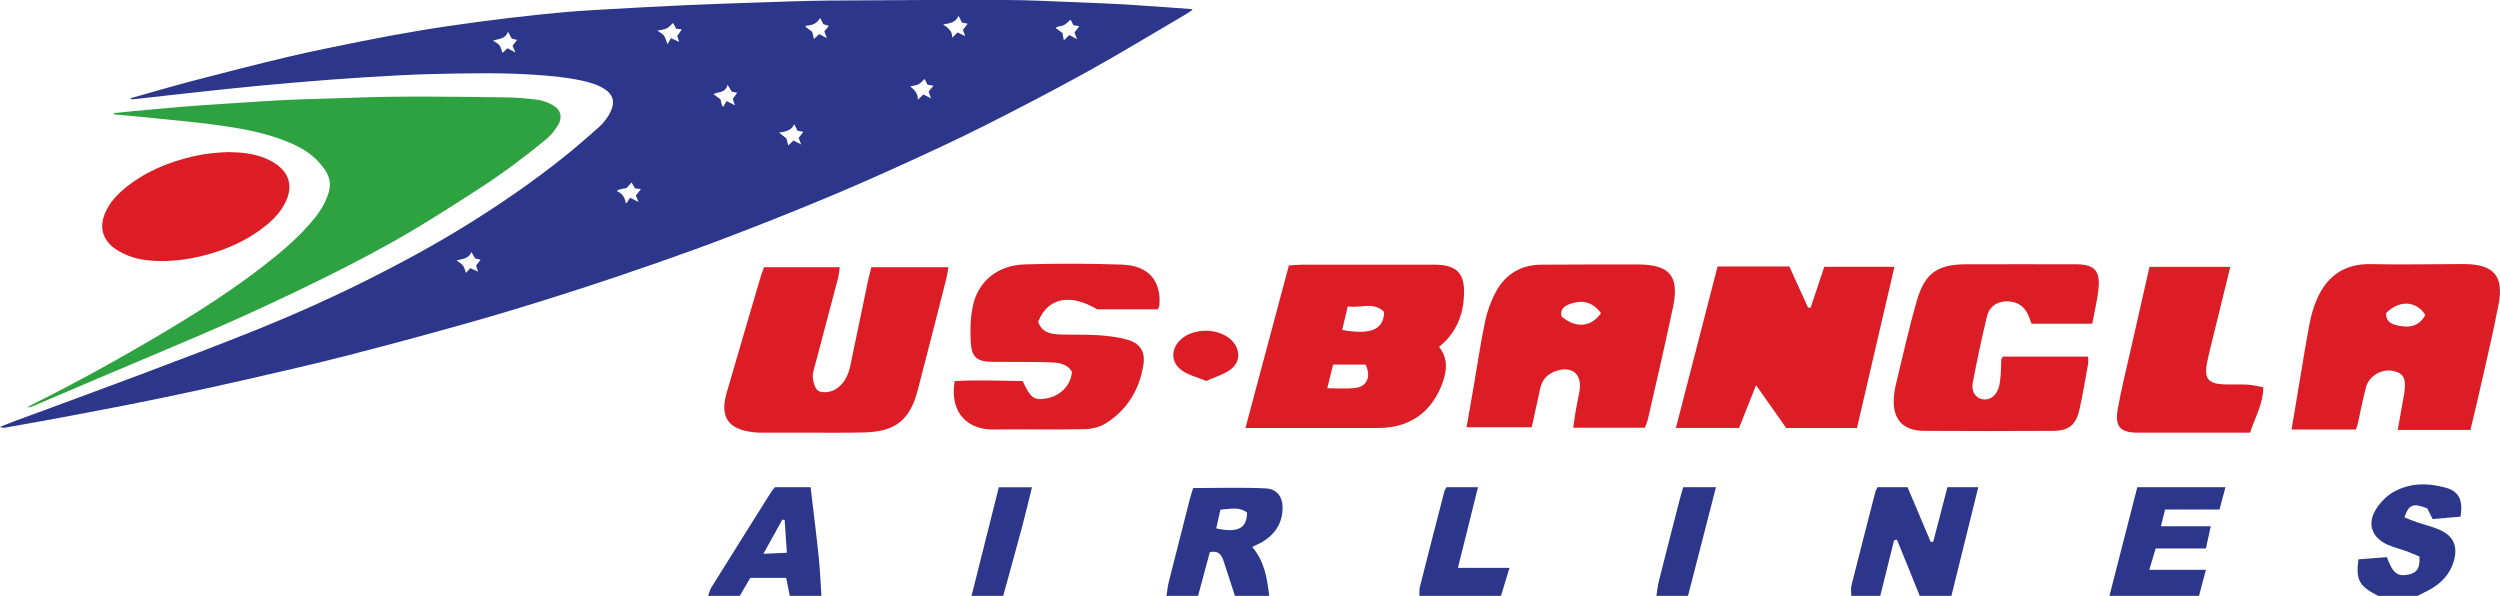 <?xml version="1.0" encoding="UTF-8"?>
<svg xmlns="http://www.w3.org/2000/svg" xmlns:xlink="http://www.w3.org/1999/xlink" width="176pt" height="41.95pt" viewBox="0 0 176 41.95" version="1.1">
<defs>
<clipPath id="clip1">
  <path d="M 130 34 L 140 34 L 140 41.949 L 130 41.949 Z M 130 34 "/>
</clipPath>
<clipPath id="clip2">
  <path d="M 82 34 L 91 34 L 91 41.949 L 82 41.949 Z M 82 34 "/>
</clipPath>
<clipPath id="clip3">
  <path d="M 148 34 L 157 34 L 157 41.949 L 148 41.949 Z M 148 34 "/>
</clipPath>
<clipPath id="clip4">
  <path d="M 49 34 L 58 34 L 58 41.949 L 49 41.949 Z M 49 34 "/>
</clipPath>
<clipPath id="clip5">
  <path d="M 165 34 L 174 34 L 174 41.949 L 165 41.949 Z M 165 34 "/>
</clipPath>
<clipPath id="clip6">
  <path d="M 99 34 L 107 34 L 107 41.949 L 99 41.949 Z M 99 34 "/>
</clipPath>
<clipPath id="clip7">
  <path d="M 68 34 L 73 34 L 73 41.949 L 68 41.949 Z M 68 34 "/>
</clipPath>
<clipPath id="clip8">
  <path d="M 116 34 L 121 34 L 121 41.949 L 116 41.949 Z M 116 34 "/>
</clipPath>
</defs>
<g id="surface1">
<g clip-path="url(#clip1)" clip-rule="nonzero">
<path style=" stroke:none;fill-rule:nonzero;fill:rgb(17.213%,21.463%,54.538%);fill-opacity:1;" d="M 130.332 41.949 C 130.332 41.707 130.285 41.457 130.34 41.23 C 130.887 39.043 131.449 36.863 132.012 34.68 C 132.039 34.566 132.102 34.461 132.172 34.301 C 132.844 34.301 133.512 34.301 134.293 34.301 C 134.824 35.555 135.371 36.848 135.918 38.145 C 135.977 38.145 136.035 38.145 136.098 38.145 C 136.426 36.879 136.758 35.613 137.098 34.301 C 137.812 34.301 138.477 34.301 139.27 34.301 C 138.633 36.887 138.004 39.418 137.379 41.949 C 136.637 41.949 135.895 41.949 135.152 41.949 C 134.617 40.629 134.082 39.312 133.547 37.992 C 133.477 38.004 133.41 38.02 133.344 38.031 C 133.02 39.34 132.695 40.645 132.371 41.949 C 131.691 41.949 131.012 41.949 130.332 41.949 "/>
</g>
<g clip-path="url(#clip2)" clip-rule="nonzero">
<path style=" stroke:none;fill-rule:nonzero;fill:rgb(17.213%,21.463%,54.538%);fill-opacity:1;" d="M 85.621 37.199 C 87.145 37.535 87.789 37.195 87.789 36.082 C 87.23 35.652 86.602 35.836 85.918 35.879 C 85.816 36.336 85.719 36.766 85.621 37.199 Z M 82.121 41.949 C 82.172 41.617 82.203 41.277 82.285 40.953 C 82.766 39.035 83.254 37.125 83.746 35.211 C 83.82 34.914 83.914 34.625 83.996 34.359 C 85.742 34.359 87.434 34.301 89.117 34.383 C 89.938 34.422 90.336 35.035 90.293 35.875 C 90.246 36.879 89.738 37.621 88.895 38.137 C 88.66 38.277 88.406 38.379 88.152 38.504 C 89.023 39.508 89.207 40.723 89.352 41.949 C 88.547 41.949 87.746 41.949 86.941 41.949 C 86.688 41.168 86.426 40.387 86.176 39.602 C 86.031 39.141 85.852 38.73 85.172 38.871 C 84.898 39.891 84.621 40.922 84.344 41.949 C 83.602 41.949 82.863 41.949 82.121 41.949 "/>
</g>
<g clip-path="url(#clip3)" clip-rule="nonzero">
<path style=" stroke:none;fill-rule:nonzero;fill:rgb(17.213%,21.463%,54.538%);fill-opacity:1;" d="M 148.504 41.949 C 149.152 39.414 149.805 36.879 150.465 34.301 C 152.535 34.301 154.551 34.301 156.672 34.301 C 156.527 34.848 156.402 35.312 156.254 35.871 C 154.973 35.871 153.719 35.871 152.422 35.871 C 152.316 36.277 152.238 36.594 152.129 37.047 C 153.312 37.047 154.402 37.047 155.637 37.047 C 155.508 37.641 155.406 38.094 155.297 38.613 C 154.094 38.613 152.965 38.613 151.758 38.613 C 151.613 39.094 151.484 39.523 151.312 40.113 C 152.656 40.113 153.895 40.113 155.297 40.113 C 155.105 40.844 154.957 41.398 154.809 41.949 C 152.707 41.949 150.605 41.949 148.504 41.949 "/>
</g>
<g clip-path="url(#clip4)" clip-rule="nonzero">
<path style=" stroke:none;fill-rule:nonzero;fill:rgb(17.213%,21.463%,54.538%);fill-opacity:1;" d="M 53.742 38.988 C 54.402 38.957 54.867 38.938 55.395 38.914 C 55.34 38.066 55.289 37.344 55.242 36.621 C 55.188 36.605 55.133 36.59 55.082 36.574 C 54.66 37.332 54.242 38.086 53.742 38.988 Z M 49.855 41.949 C 49.93 41.75 49.969 41.531 50.082 41.355 C 51.48 39.105 52.891 36.863 54.301 34.621 C 54.363 34.52 54.449 34.43 54.555 34.301 C 55.359 34.301 56.176 34.301 57.066 34.301 C 57.262 35.969 57.469 37.582 57.637 39.203 C 57.734 40.113 57.766 41.035 57.828 41.949 C 57.086 41.949 56.344 41.949 55.602 41.949 C 55.52 41.539 55.438 41.129 55.348 40.684 C 54.488 40.684 53.676 40.684 52.82 40.684 C 52.57 41.109 52.324 41.531 52.082 41.949 C 51.34 41.949 50.598 41.949 49.855 41.949 "/>
</g>
<g clip-path="url(#clip5)" clip-rule="nonzero">
<path style=" stroke:none;fill-rule:nonzero;fill:rgb(17.213%,21.463%,54.538%);fill-opacity:1;" d="M 167.418 41.949 C 166.09 41.27 165.84 40.84 166.031 39.379 C 166.691 39.324 167.379 39.273 168.039 39.223 C 168.438 40.336 168.777 40.602 169.527 40.457 C 170.152 40.332 170.383 40.004 170.328 39.18 C 170.035 39.059 169.707 38.91 169.367 38.789 C 168.938 38.629 168.48 38.527 168.062 38.336 C 166.992 37.844 166.641 36.91 167.238 35.902 C 167.539 35.395 168.008 34.91 168.52 34.625 C 169.676 33.977 170.953 33.988 172.203 34.34 C 173.117 34.594 173.406 35.227 173.223 36.371 C 172.582 36.426 171.922 36.484 171.262 36.543 C 171.105 36.242 170.984 36 170.875 35.785 C 169.879 35.402 169.59 35.504 169.27 36.418 C 169.562 36.535 169.859 36.668 170.164 36.77 C 170.688 36.949 171.234 37.07 171.742 37.293 C 172.719 37.719 173.047 38.449 172.754 39.48 C 172.484 40.422 171.859 41.082 171.008 41.535 C 170.738 41.676 170.469 41.812 170.199 41.949 C 169.273 41.949 168.348 41.949 167.418 41.949 "/>
</g>
<g clip-path="url(#clip6)" clip-rule="nonzero">
<path style=" stroke:none;fill-rule:nonzero;fill:rgb(17.213%,21.463%,54.538%);fill-opacity:1;" d="M 99.922 41.949 C 99.934 41.738 99.906 41.516 99.961 41.312 C 100.523 39.074 101.102 36.84 101.68 34.605 C 101.699 34.52 101.758 34.441 101.832 34.301 C 102.504 34.301 103.195 34.301 104.051 34.301 C 103.582 36.18 103.129 38.008 102.637 39.98 C 103.855 39.98 104.973 39.98 106.266 39.98 C 106.035 40.742 105.852 41.348 105.672 41.949 C 103.754 41.949 101.84 41.949 99.922 41.949 "/>
</g>
<g clip-path="url(#clip7)" clip-rule="nonzero">
<path style=" stroke:none;fill-rule:nonzero;fill:rgb(17.213%,21.463%,54.538%);fill-opacity:1;" d="M 68.398 41.949 C 69.035 39.414 69.672 36.879 70.316 34.305 C 71.102 34.305 71.82 34.305 72.652 34.305 C 72.402 35.312 72.184 36.234 71.941 37.148 C 71.512 38.75 71.062 40.348 70.625 41.949 C 69.883 41.949 69.141 41.949 68.398 41.949 "/>
</g>
<g clip-path="url(#clip8)" clip-rule="nonzero">
<path style=" stroke:none;fill-rule:nonzero;fill:rgb(17.213%,21.463%,54.538%);fill-opacity:1;" d="M 116.609 41.949 C 116.672 41.586 116.703 41.219 116.797 40.863 C 117.27 38.98 117.754 37.098 118.238 35.219 C 118.312 34.926 118.402 34.633 118.5 34.297 C 119.234 34.297 119.93 34.297 120.805 34.297 C 120.133 36.906 119.484 39.43 118.836 41.949 C 118.094 41.949 117.352 41.949 116.609 41.949 "/>
</g>
<path style=" stroke:none;fill-rule:nonzero;fill:rgb(86.626%,11.609%,14.563%);fill-opacity:1;" d="M 93.441 27.332 C 94.184 27.332 94.793 27.387 95.395 27.316 C 96.234 27.223 96.547 26.516 96.137 25.668 C 95.41 25.668 94.656 25.668 93.848 25.668 C 93.719 26.191 93.598 26.688 93.441 27.332 Z M 94.492 23.227 C 96.469 23.59 97.426 23.219 97.441 21.961 C 96.707 21.207 95.777 21.715 94.879 21.57 C 94.738 22.164 94.625 22.66 94.492 23.227 Z M 101.312 24.418 C 101.953 25.23 101.867 26.098 101.547 26.977 C 100.785 29.039 99.227 30.129 97.039 30.129 C 94.289 30.133 91.539 30.133 88.789 30.133 C 88.457 30.133 88.129 30.133 87.68 30.133 C 88.723 26.227 89.723 22.48 90.738 18.688 C 91.113 18.664 91.414 18.633 91.715 18.633 C 94.805 18.629 97.895 18.629 100.984 18.633 C 102.539 18.637 103.133 19.219 103.066 20.77 C 103.012 22.215 102.488 23.473 101.312 24.418 "/>
<path style=" stroke:none;fill-rule:nonzero;fill:rgb(86.626%,11.609%,14.563%);fill-opacity:1;" d="M 125.969 18.758 C 126.422 19.754 126.852 20.699 127.281 21.645 C 127.344 21.656 127.402 21.664 127.465 21.672 C 127.785 20.711 128.105 19.746 128.43 18.781 C 130.082 18.781 131.668 18.781 133.367 18.781 C 132.477 22.613 131.605 26.355 130.73 30.137 C 129.031 30.137 127.406 30.137 125.754 30.137 C 125.078 29.18 124.406 28.223 123.625 27.117 C 123.199 28.188 122.82 29.137 122.43 30.125 C 120.98 30.125 119.555 30.125 117.984 30.125 C 118.977 26.277 119.941 22.531 120.918 18.758 C 122.617 18.758 124.242 18.758 125.969 18.758 "/>
<path style=" stroke:none;fill-rule:nonzero;fill:rgb(86.626%,11.609%,14.563%);fill-opacity:1;" d="M 167.98 22.047 C 167.965 22.742 168.488 22.863 169.008 22.953 C 169.828 23.098 170.391 22.832 170.742 22.172 C 170.105 21.164 168.895 21.102 167.98 22.047 Z M 173.918 30.266 C 172.18 30.266 170.555 30.266 168.801 30.266 C 168.953 29.402 169.105 28.598 169.242 27.793 C 169.434 26.695 169.246 26.277 168.496 26.117 C 167.668 25.938 166.77 26.457 166.555 27.297 C 166.336 28.133 166.176 28.984 165.988 29.828 C 165.961 29.945 165.914 30.059 165.859 30.238 C 164.398 30.238 162.934 30.238 161.328 30.238 C 161.508 29.176 161.672 28.156 161.844 27.137 C 162.086 25.707 162.312 24.273 162.582 22.848 C 162.688 22.277 162.844 21.703 163.066 21.168 C 163.777 19.461 165.016 18.547 166.938 18.594 C 169.004 18.641 171.074 18.594 173.141 18.59 C 173.266 18.59 173.387 18.59 173.512 18.59 C 175.551 18.609 176.289 19.43 175.898 21.445 C 175.449 23.773 174.883 26.086 174.363 28.402 C 174.227 29 174.078 29.598 173.918 30.266 "/>
<path style=" stroke:none;fill-rule:nonzero;fill:rgb(86.626%,11.609%,14.563%);fill-opacity:1;" d="M 66.766 18.812 C 66.711 19.125 66.684 19.367 66.625 19.602 C 65.957 22.23 65.289 24.863 64.602 27.492 C 64.055 29.582 63.016 30.395 60.828 30.445 C 59.594 30.473 58.359 30.461 57.125 30.461 C 56.074 30.465 55.023 30.465 53.977 30.461 C 53.668 30.461 53.355 30.465 53.051 30.43 C 51.262 30.234 50.664 29.371 51.156 27.656 C 51.953 24.898 52.77 22.148 53.578 19.395 C 53.629 19.219 53.707 19.051 53.793 18.812 C 55.531 18.812 57.277 18.812 59.117 18.812 C 59.074 19.094 59.059 19.355 58.992 19.605 C 58.477 21.578 57.949 23.543 57.43 25.512 C 57.34 25.871 57.191 26.242 57.223 26.594 C 57.25 26.93 57.395 27.414 57.637 27.531 C 57.93 27.676 58.434 27.613 58.742 27.449 C 59.395 27.094 59.719 26.453 59.867 25.723 C 60.277 23.727 60.695 21.734 61.113 19.742 C 61.18 19.441 61.258 19.148 61.344 18.812 C 63.156 18.812 64.926 18.812 66.766 18.812 "/>
<path style=" stroke:none;fill-rule:nonzero;fill:rgb(86.626%,11.609%,14.563%);fill-opacity:1;" d="M 112.711 22.047 C 112.176 21.324 111.504 21.098 110.688 21.348 C 110.227 21.488 109.809 21.672 109.93 22.273 C 110.918 23.129 112.02 23.047 112.711 22.047 Z M 115.797 30.113 C 114.141 30.113 112.512 30.113 110.758 30.113 C 110.816 29.691 110.863 29.309 110.93 28.93 C 111.012 28.445 111.129 27.961 111.203 27.473 C 111.371 26.352 110.695 25.766 109.613 26.094 C 108.977 26.289 108.551 26.699 108.422 27.383 C 108.336 27.836 108.223 28.285 108.125 28.738 C 108.031 29.16 107.941 29.582 107.836 30.078 C 106.328 30.078 104.84 30.078 103.246 30.078 C 103.422 29.074 103.586 28.141 103.746 27.207 C 104.012 25.684 104.23 24.152 104.547 22.645 C 104.699 21.93 104.949 21.211 105.297 20.566 C 105.977 19.301 107.074 18.633 108.543 18.633 C 110.797 18.629 113.055 18.605 115.309 18.617 C 117.551 18.625 118.238 19.434 117.781 21.617 C 117.23 24.246 116.613 26.863 116.02 29.484 C 115.973 29.688 115.879 29.883 115.797 30.113 "/>
<path style=" stroke:none;fill-rule:nonzero;fill:rgb(86.626%,11.609%,14.563%);fill-opacity:1;" d="M 147.293 22.793 C 145.785 22.793 144.434 22.793 143.027 22.793 C 142.938 22.566 142.859 22.34 142.762 22.125 C 142.469 21.5 141.949 21.215 141.273 21.215 C 140.613 21.219 140.055 21.57 139.891 22.238 C 139.512 23.797 139.18 25.367 138.883 26.945 C 138.766 27.574 139.082 28.008 139.547 28.105 C 140.008 28.207 140.48 27.93 140.684 27.367 C 140.797 27.059 140.816 26.711 140.848 26.375 C 140.879 26.035 140.871 25.695 140.887 25.359 C 140.891 25.301 140.934 25.246 140.992 25.105 C 142.945 25.105 144.934 25.105 147.004 25.105 C 147.004 25.285 147.031 25.461 147 25.629 C 146.809 26.691 146.633 27.758 146.398 28.812 C 146.148 29.926 145.648 30.328 144.523 30.332 C 141.496 30.348 138.473 30.352 135.445 30.332 C 133.957 30.32 133.242 29.52 133.324 28.035 C 133.344 27.73 133.387 27.418 133.457 27.121 C 133.938 25.141 134.375 23.148 134.938 21.195 C 135.512 19.207 136.406 18.605 138.453 18.605 C 141.016 18.602 143.578 18.598 146.145 18.605 C 147.457 18.609 147.871 19.051 147.73 20.375 C 147.645 21.164 147.449 21.941 147.293 22.793 "/>
<path style=" stroke:none;fill-rule:nonzero;fill:rgb(86.626%,11.609%,14.563%);fill-opacity:1;" d="M 73.086 22.641 C 73.34 23.422 73.969 23.512 74.586 23.543 C 75.48 23.586 76.383 23.535 77.273 23.594 C 77.977 23.645 78.695 23.719 79.367 23.914 C 80.277 24.18 80.641 24.754 80.496 25.676 C 80.219 27.438 79.348 28.871 77.82 29.82 C 77.398 30.082 76.828 30.203 76.324 30.215 C 74.195 30.258 72.062 30.211 69.93 30.238 C 68.262 30.262 66.824 29.195 67.207 26.828 C 68.797 26.738 70.41 26.801 71.996 26.828 C 72.535 28.004 72.789 28.191 73.613 28.059 C 74.637 27.895 75.387 27.145 75.465 26.172 C 75.078 25.535 74.406 25.523 73.766 25.504 C 72.469 25.469 71.172 25.488 69.871 25.473 C 68.781 25.461 68.398 25.168 68.34 24.07 C 68.289 23.215 68.316 22.328 68.5 21.496 C 68.875 19.781 70.262 18.668 72.137 18.613 C 74.418 18.547 76.711 18.547 78.996 18.629 C 80.844 18.691 81.758 19.762 81.621 21.488 C 81.617 21.574 81.562 21.656 81.516 21.777 C 80.102 21.777 78.688 21.777 77.242 21.777 C 75.336 20.648 73.781 20.941 73.086 22.641 "/>
<path style=" stroke:none;fill-rule:nonzero;fill:rgb(86.626%,11.609%,14.563%);fill-opacity:1;" d="M 159.332 27.262 C 159.328 28.477 158.738 29.395 158.406 30.461 C 157.742 30.461 157.133 30.461 156.52 30.461 C 154.512 30.461 152.504 30.465 150.492 30.461 C 149.266 30.457 148.867 30.031 149.09 28.797 C 149.332 27.43 149.672 26.082 149.977 24.727 C 150.414 22.77 150.863 20.812 151.324 18.789 C 153.211 18.789 155.066 18.789 157.012 18.789 C 156.547 20.68 156.102 22.508 155.652 24.332 C 155.551 24.75 155.441 25.172 155.363 25.594 C 155.168 26.645 155.465 27.016 156.551 27.059 C 157.105 27.082 157.664 27.047 158.219 27.078 C 158.57 27.094 158.922 27.191 159.332 27.262 "/>
<path style=" stroke:none;fill-rule:nonzero;fill:rgb(86.626%,11.609%,14.563%);fill-opacity:1;" d="M 84.922 26.82 C 84.293 26.559 83.676 26.414 83.199 26.074 C 82.391 25.5 82.418 24.523 83.164 23.867 C 84.066 23.074 85.77 23.094 86.652 23.906 C 87.316 24.52 87.371 25.445 86.66 25.992 C 86.176 26.367 85.535 26.539 84.922 26.82 "/>
<path style=" stroke:none;fill-rule:nonzero;fill:rgb(17.213%,21.463%,54.538%);fill-opacity:1;" d="M 56.723 1.809 C 56.723 1.836 56.723 1.863 56.723 1.895 C 56.879 2.012 57.035 2.129 57.18 2.242 C 57.219 2.406 57.254 2.555 57.297 2.746 C 57.457 2.598 57.566 2.5 57.676 2.398 C 57.844 2.488 57.996 2.57 58.215 2.688 C 58.137 2.488 58.086 2.355 58.031 2.215 C 58.137 2.082 58.238 1.957 58.352 1.82 C 58.199 1.773 58.07 1.734 57.965 1.703 C 57.891 1.559 57.832 1.438 57.738 1.258 C 57.508 1.676 57.145 1.797 56.723 1.809 Z M 33.102 18.879 C 33.32 18.977 33.473 19.043 33.66 19.125 C 33.598 18.941 33.555 18.812 33.516 18.699 C 33.625 18.555 33.719 18.43 33.832 18.281 C 33.668 18.242 33.551 18.219 33.445 18.191 C 33.367 18.055 33.297 17.934 33.188 17.746 C 32.984 18.223 32.57 18.227 32.141 18.328 C 32.332 18.48 32.5 18.566 32.598 18.699 C 32.699 18.84 32.734 19.031 32.805 19.215 C 32.922 19.082 33.012 18.98 33.102 18.879 Z M 35.766 2.238 C 35.578 2.75 35.137 2.727 34.703 2.855 C 34.898 2.992 35.07 3.066 35.168 3.199 C 35.273 3.34 35.301 3.531 35.375 3.73 C 35.504 3.605 35.617 3.5 35.73 3.395 C 35.91 3.492 36.07 3.578 36.289 3.699 C 36.195 3.488 36.137 3.355 36.082 3.23 C 36.191 3.086 36.285 2.961 36.398 2.812 C 36.242 2.77 36.125 2.738 36.023 2.711 C 35.941 2.566 35.871 2.438 35.766 2.238 Z M 67.953 2.543 C 67.883 2.355 67.836 2.234 67.789 2.109 C 67.898 1.965 68.004 1.832 68.125 1.668 C 67.957 1.637 67.84 1.613 67.727 1.59 C 67.652 1.445 67.586 1.312 67.48 1.113 C 67.285 1.586 66.879 1.641 66.395 1.723 C 66.773 1.973 67.055 2.188 67.031 2.652 C 67.195 2.496 67.301 2.395 67.414 2.285 C 67.578 2.363 67.73 2.438 67.953 2.543 Z M 44.707 13.262 C 44.617 13.113 44.547 12.992 44.461 12.844 C 44.316 13.008 44.199 13.141 44.109 13.242 C 43.859 13.301 43.637 13.273 43.414 13.453 C 43.805 13.605 43.984 13.887 44.043 14.266 C 44.07 14.27 44.102 14.277 44.129 14.285 C 44.207 14.156 44.285 14.031 44.355 13.918 C 44.578 14.031 44.734 14.109 44.949 14.215 C 44.863 14.008 44.812 13.887 44.762 13.766 C 44.883 13.613 44.992 13.477 45.121 13.312 C 44.961 13.293 44.844 13.277 44.707 13.262 Z M 51.145 7.113 C 51.375 7.23 51.531 7.309 51.742 7.414 C 51.676 7.219 51.629 7.086 51.59 6.965 C 51.695 6.812 51.789 6.684 51.898 6.531 C 51.738 6.5 51.621 6.477 51.516 6.457 C 51.434 6.316 51.359 6.199 51.219 5.961 C 51.082 6.57 50.578 6.434 50.223 6.629 C 50.418 6.77 50.586 6.891 50.719 6.988 C 50.766 7.172 50.801 7.312 50.832 7.453 C 50.867 7.469 50.902 7.488 50.934 7.504 C 51.008 7.371 51.078 7.234 51.145 7.113 Z M 64.078 6.082 C 64.387 6.332 64.625 6.57 64.617 7.02 C 64.785 6.859 64.898 6.75 65.008 6.648 C 65.184 6.742 65.336 6.82 65.547 6.93 C 65.469 6.723 65.422 6.59 65.371 6.449 C 65.484 6.312 65.586 6.191 65.719 6.035 C 65.551 6.008 65.422 5.984 65.297 5.965 C 65.23 5.828 65.172 5.711 65.094 5.559 C 64.934 5.699 64.812 5.859 64.652 5.941 C 64.48 6.023 64.273 6.035 64.078 6.082 Z M 74.797 2.324 C 74.828 2.488 74.855 2.645 74.895 2.836 C 75.043 2.695 75.164 2.578 75.281 2.465 C 75.457 2.562 75.605 2.641 75.82 2.758 C 75.738 2.547 75.691 2.414 75.645 2.289 C 75.762 2.137 75.859 2.004 75.98 1.844 C 75.801 1.812 75.68 1.793 75.566 1.773 C 75.5 1.641 75.441 1.52 75.371 1.379 C 75.203 1.523 75.066 1.684 74.891 1.773 C 74.723 1.855 74.504 1.832 74.309 1.961 C 74.492 2.094 74.645 2.207 74.797 2.324 Z M 55.914 8.746 C 55.684 9.23 55.273 9.254 54.844 9.34 C 55.047 9.496 55.207 9.621 55.359 9.738 C 55.402 9.902 55.441 10.051 55.492 10.242 C 55.648 10.098 55.75 9.996 55.863 9.891 C 56.035 9.98 56.195 10.066 56.398 10.172 C 56.324 9.969 56.273 9.832 56.227 9.707 C 56.34 9.562 56.438 9.438 56.559 9.281 C 56.391 9.25 56.273 9.227 56.148 9.203 C 56.086 9.078 56.023 8.957 55.914 8.746 Z M 47.602 2.02 C 47.527 1.879 47.461 1.754 47.387 1.617 C 47.219 1.762 47.094 1.922 46.93 2 C 46.754 2.086 46.543 2.098 46.285 2.156 C 46.477 2.301 46.645 2.379 46.746 2.512 C 46.848 2.652 46.887 2.84 46.992 3.113 C 47.102 2.926 47.176 2.797 47.242 2.684 C 47.457 2.785 47.605 2.855 47.812 2.953 C 47.754 2.754 47.719 2.641 47.68 2.527 C 47.789 2.375 47.887 2.234 48 2.07 C 47.84 2.051 47.719 2.035 47.602 2.02 Z M 9.199 6.914 C 10.68 6.5 12.156 6.059 13.648 5.672 C 15.855 5.094 18.07 4.527 20.289 4 C 21.961 3.605 23.648 3.27 25.332 2.93 C 26.707 2.652 28.09 2.395 29.473 2.164 C 30.867 1.93 32.273 1.727 33.676 1.539 C 35.105 1.348 36.543 1.176 37.977 1.027 C 39.168 0.898 40.359 0.793 41.555 0.723 C 43.754 0.586 45.953 0.477 48.152 0.371 C 49.707 0.297 51.262 0.246 52.812 0.195 C 54.656 0.137 56.5 0.055 58.344 0.039 C 62.516 0.008 66.688 -0.012 70.859 0 C 72.457 0.004 74.051 0.094 75.648 0.152 C 76.859 0.199 78.07 0.246 79.277 0.316 C 80.801 0.41 82.324 0.527 83.848 0.637 C 83.871 0.641 83.895 0.66 83.961 0.695 C 83.785 0.809 83.633 0.914 83.477 1.008 C 81.184 2.348 78.914 3.734 76.594 5.02 C 74.148 6.371 71.672 7.66 69.176 8.914 C 67.211 9.902 65.207 10.82 63.207 11.73 C 61.414 12.543 59.613 13.336 57.793 14.086 C 55.723 14.945 53.641 15.773 51.547 16.574 C 49.762 17.262 47.965 17.91 46.16 18.539 C 44.094 19.258 42.02 19.957 39.934 20.621 C 37.723 21.328 35.5 22.016 33.266 22.645 C 30.328 23.477 27.379 24.273 24.422 25.035 C 22.105 25.629 19.77 26.16 17.438 26.695 C 15.398 27.16 13.355 27.609 11.309 28.031 C 9.18 28.473 7.047 28.875 4.91 29.281 C 3.398 29.57 1.879 29.832 0.363 30.105 C 0.25 30.125 0.133 30.117 0 30.051 C 0.34 29.918 0.676 29.781 1.016 29.652 C 3.996 28.551 6.98 27.465 9.953 26.344 C 12.719 25.301 15.488 24.254 18.227 23.148 C 20.816 22.102 23.363 20.957 25.863 19.707 C 28.289 18.492 30.668 17.203 32.973 15.766 C 35.312 14.312 37.578 12.75 39.727 11.027 C 40.555 10.367 41.352 9.668 42.145 8.969 C 42.516 8.637 42.82 8.242 43.023 7.777 C 43.293 7.152 43.156 6.66 42.582 6.281 C 42.078 5.949 41.508 5.793 40.926 5.668 C 39.793 5.426 38.641 5.328 37.488 5.254 C 35.148 5.105 32.805 5.16 30.469 5.211 C 28.859 5.246 27.25 5.348 25.645 5.445 C 24.133 5.539 22.621 5.652 21.113 5.781 C 19.387 5.926 17.66 6.086 15.938 6.266 C 13.762 6.492 11.59 6.746 9.414 6.984 C 9.348 6.992 9.281 6.984 9.211 6.984 C 9.207 6.961 9.203 6.938 9.199 6.914 "/>
<path style=" stroke:none;fill-rule:nonzero;fill:rgb(18.242%,63.66%,25.258%);fill-opacity:1;" d="M 8.023 7.961 C 8.445 7.918 8.867 7.871 9.293 7.832 C 10.469 7.727 11.648 7.613 12.824 7.516 C 13.66 7.445 14.496 7.391 15.336 7.336 C 16.953 7.23 18.574 7.113 20.191 7.035 C 21.609 6.965 23.027 6.949 24.441 6.895 C 28.172 6.742 31.902 6.809 35.633 6.855 C 36.371 6.863 37.113 6.934 37.848 7.023 C 38.18 7.066 38.516 7.199 38.82 7.352 C 39.492 7.684 39.652 8.254 39.234 8.891 C 39.012 9.23 38.746 9.566 38.434 9.82 C 36.922 11.062 35.355 12.23 33.715 13.293 C 32.246 14.242 30.773 15.184 29.277 16.082 C 27.164 17.348 24.984 18.488 22.777 19.582 C 19.93 20.996 17.043 22.324 14.125 23.578 C 11.684 24.625 9.234 25.648 6.793 26.684 C 5.312 27.312 3.836 27.949 2.355 28.578 C 2.223 28.637 2.082 28.684 1.918 28.68 C 2.027 28.613 2.137 28.547 2.25 28.488 C 5.488 26.875 8.652 25.121 11.758 23.266 C 14.098 21.867 16.391 20.391 18.547 18.719 C 19.691 17.836 20.793 16.906 21.758 15.82 C 22.188 15.332 22.594 14.824 22.871 14.238 C 23.395 13.121 23.379 12.504 22.535 11.512 C 21.906 10.77 21.074 10.316 20.184 9.957 C 18.836 9.414 17.422 9.125 15.992 8.906 C 15.125 8.77 14.25 8.668 13.375 8.574 C 12.008 8.43 10.641 8.301 9.273 8.164 C 8.855 8.125 8.438 8.09 8.016 8.051 C 8.02 8.02 8.02 7.992 8.023 7.961 "/>
<path style=" stroke:none;fill-rule:nonzero;fill:rgb(86.61%,11.606%,14.561%);fill-opacity:1;" d="M 16.098 10.707 C 17.012 10.723 17.863 10.805 18.66 11.137 C 19.023 11.285 19.383 11.488 19.68 11.742 C 20.383 12.34 20.547 13.164 20.191 14.023 C 19.902 14.73 19.422 15.289 18.848 15.773 C 17.672 16.766 16.32 17.414 14.852 17.848 C 13.652 18.203 12.438 18.402 11.191 18.375 C 10.336 18.359 9.488 18.242 8.707 17.859 C 8.398 17.707 8.09 17.535 7.844 17.305 C 7.137 16.652 7.023 15.832 7.43 14.93 C 7.719 14.289 8.172 13.773 8.707 13.324 C 10.125 12.129 11.785 11.43 13.578 11.012 C 14.426 10.812 15.285 10.73 16.098 10.707 "/>
</g>
</svg>
